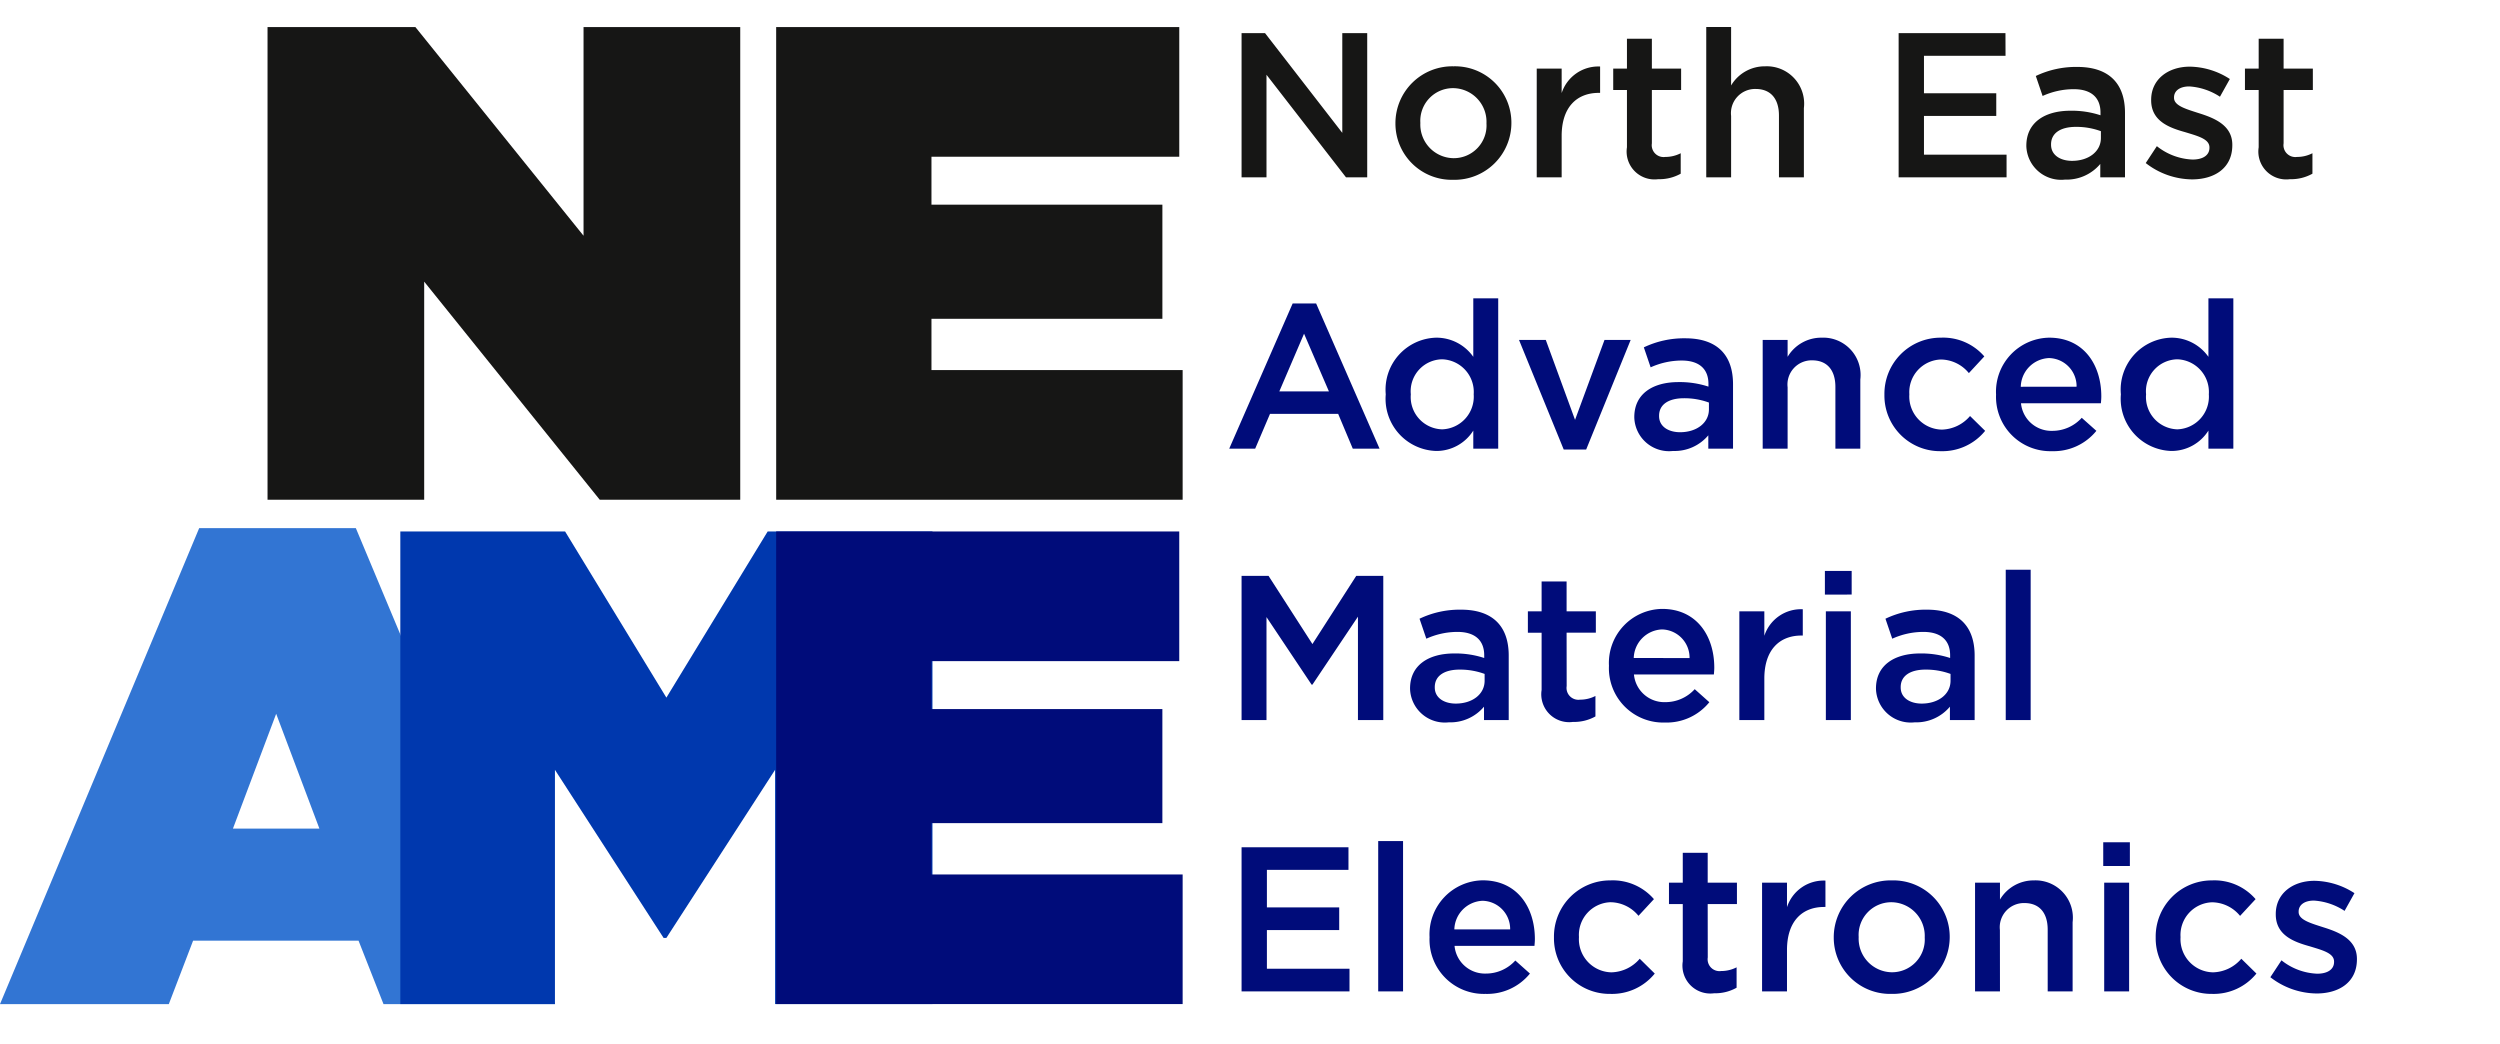<svg xmlns="http://www.w3.org/2000/svg" xmlns:xlink="http://www.w3.org/1999/xlink" width="182.06" height="76" viewBox="0 0 182.06 76">
  <defs>
    <clipPath id="clip-path">
      <rect id="Rectangle_1" data-name="Rectangle 1" width="38.748" height="34.42" fill="none"/>
    </clipPath>
    <clipPath id="clip-path-2">
      <rect id="Rectangle_2" data-name="Rectangle 2" width="29.602" height="34.42" fill="none"/>
    </clipPath>
    <clipPath id="clip-path-3">
      <rect id="Rectangle_4" data-name="Rectangle 4" width="182.06" height="76" fill="none"/>
    </clipPath>
  </defs>
  <g id="Group_42" data-name="Group 42" transform="translate(-47 -17)">
    <path id="Path_1" data-name="Path 1" d="M34.876,3.531H45.645L57.889,18.725V3.531H69.3v34.42H59.069L46.284,22.068V37.951H34.876Z" transform="translate(31.607 15.442)" fill="#161615"/>
    <path id="Path_2" data-name="Path 2" d="M101.18,3.531h29.356v9.441H112.49v3.491h16.817v8.31H112.49V28.51h18.292v9.441h-29.6Z" transform="translate(2.343 15.442)" fill="#161615"/>
    <path id="Path_3" data-name="Path 3" d="M20.112,82.366l3.147,8.359H16.964ZM14.506,68.844,0,103.509H12.293l1.77-4.622H26.11l1.819,4.622H40.419L25.913,68.844Z" transform="translate(47 -13.385)" fill="#3275d3"/>
    <g id="Group_3" data-name="Group 3" transform="translate(76.153 55.704)" style="mix-blend-mode: multiply;isolation: isolate">
      <g id="Group_2" data-name="Group 2">
        <g id="Group_1" data-name="Group 1" clip-path="url(#clip-path)">
          <path id="Path_4" data-name="Path 4" d="M52.186,69.283h12l7.376,12.1,7.376-12.1h12V103.7H79.477V86.641L71.56,98.884h-.2L63.446,86.641V103.7H52.186Z" transform="translate(-52.186 -69.283)" fill="#0038ae"/>
        </g>
      </g>
    </g>
    <g id="Group_6" data-name="Group 6" transform="translate(103.523 55.704)" style="mix-blend-mode: multiply;isolation: isolate">
      <g id="Group_5" data-name="Group 5">
        <g id="Group_4" data-name="Group 4" clip-path="url(#clip-path-2)">
          <path id="Path_5" data-name="Path 5" d="M101.18,69.283h29.355v9.441H112.489v3.491h16.817v8.31H112.489v3.737h18.293V103.7h-29.6Z" transform="translate(-101.18 -69.283)" fill="#000c7a"/>
        </g>
      </g>
    </g>
    <path id="Path_43" data-name="Path 43" d="M8.685-3.24,3.06-10.5H1.35V0H3.165V-7.47L8.955,0H10.5V-10.5H8.685ZM21-3.96a4.106,4.106,0,0,0-4.215-4.125,4.143,4.143,0,0,0-4.23,4.155,4.1,4.1,0,0,0,4.2,4.11A4.144,4.144,0,0,0,21-3.96Zm-1.815.03a2.384,2.384,0,0,1-2.4,2.535A2.449,2.449,0,0,1,14.37-3.96a2.381,2.381,0,0,1,2.385-2.535A2.452,2.452,0,0,1,19.185-3.93Zm5.475.915c0-2.1,1.11-3.135,2.7-3.135h.1V-8.07A2.808,2.808,0,0,0,24.66-6.135V-7.92H22.845V0H24.66ZM31.23-6.36h2.13V-7.92H31.23v-2.175H29.415V-7.92h-1v1.56h1v4.17A2.03,2.03,0,0,0,31.695.135a3.177,3.177,0,0,0,1.635-.4V-1.755a2.44,2.44,0,0,1-1.125.27.864.864,0,0,1-.975-.99ZM37-4.47A1.762,1.762,0,0,1,38.79-6.435c1.08,0,1.695.7,1.695,1.935V0H42.3V-5.04a2.72,2.72,0,0,0-2.82-3.045A2.85,2.85,0,0,0,37-6.69v-4.26H35.19V0H37Zm19.98-6.03H49.2V0h7.86V-1.65H51.045V-4.47H56.31V-6.12H51.045V-8.85h5.94ZM65.685,0V-4.695c0-2.115-1.14-3.345-3.48-3.345a6.791,6.791,0,0,0-3.015.66l.495,1.455A5.514,5.514,0,0,1,61.95-6.42c1.26,0,1.95.6,1.95,1.7v.2a6.667,6.667,0,0,0-2.19-.33c-1.845,0-3.21.84-3.21,2.55v.03A2.535,2.535,0,0,0,61.32.165a3.2,3.2,0,0,0,2.565-1.14V0ZM63.93-2.865c0,.99-.9,1.665-2.1,1.665-.855,0-1.53-.42-1.53-1.17V-2.4c0-.81.675-1.275,1.815-1.275a5.185,5.185,0,0,1,1.815.315Zm9.57.525v-.03c0-1.425-1.305-1.95-2.46-2.31-.93-.3-1.785-.54-1.785-1.11v-.03c0-.465.4-.8,1.11-.8a4.6,4.6,0,0,1,2.235.75l.72-1.29a5.49,5.49,0,0,0-2.91-.9c-1.575,0-2.82.915-2.82,2.415v.03c0,1.515,1.305,2,2.475,2.325.93.285,1.77.495,1.77,1.11v.03c0,.525-.45.855-1.23.855a4.445,4.445,0,0,1-2.6-.975l-.81,1.23A5.564,5.564,0,0,0,70.56.15C72.21.15,73.5-.675,73.5-2.34Zm3.735-4.02h2.13V-7.92h-2.13v-2.175H75.42V-7.92h-1v1.56h1v4.17A2.03,2.03,0,0,0,77.7.135a3.177,3.177,0,0,0,1.635-.4V-1.755a2.44,2.44,0,0,1-1.125.27.864.864,0,0,1-.975-.99Z" transform="translate(136.066 29.914)" fill="#161615"/>
    <rect id="Rectangle_3" data-name="Rectangle 3" width="182.06" height="76" transform="translate(47 17)" fill="none"/>
    <path id="Path_44" data-name="Path 44" d="M6.78-10.575H5.07L.45,0H2.34L3.42-2.535H8.385L9.45,0H11.4Zm.93,6.4H4.1l1.8-4.2ZM20.04,0V-10.95H18.225v4.26a3.278,3.278,0,0,0-2.7-1.395A3.785,3.785,0,0,0,11.85-3.96,3.8,3.8,0,0,0,15.525.165a3.17,3.17,0,0,0,2.7-1.485V0ZM18.255-3.96a2.381,2.381,0,0,1-2.3,2.55,2.352,2.352,0,0,1-2.28-2.55,2.327,2.327,0,0,1,2.28-2.55A2.381,2.381,0,0,1,18.255-3.96Zm7.38,1.86-2.13-5.82h-1.95L24.81.06h1.635l3.24-7.98H27.78ZM37.14,0V-4.695C37.14-6.81,36-8.04,33.66-8.04a6.791,6.791,0,0,0-3.015.66l.495,1.455A5.514,5.514,0,0,1,33.4-6.42c1.26,0,1.95.6,1.95,1.7v.2a6.667,6.667,0,0,0-2.19-.33c-1.845,0-3.21.84-3.21,2.55v.03A2.535,2.535,0,0,0,32.775.165,3.2,3.2,0,0,0,35.34-.975V0ZM35.385-2.865c0,.99-.9,1.665-2.1,1.665-.855,0-1.53-.42-1.53-1.17V-2.4c0-.81.675-1.275,1.815-1.275a5.185,5.185,0,0,1,1.815.315Zm5.73-1.605A1.762,1.762,0,0,1,42.9-6.435c1.08,0,1.695.7,1.695,1.935V0H46.41V-5.04a2.72,2.72,0,0,0-2.82-3.045A2.85,2.85,0,0,0,41.115-6.69V-7.92H39.3V0h1.815ZM55.5-1.3l-1.1-1.08a2.787,2.787,0,0,1-2.055.99A2.414,2.414,0,0,1,49.98-3.96a2.381,2.381,0,0,1,2.28-2.535,2.665,2.665,0,0,1,2.055.99L55.44-6.72a3.956,3.956,0,0,0-3.165-1.365,4.088,4.088,0,0,0-4.11,4.155A4.047,4.047,0,0,0,52.26.18,4.007,4.007,0,0,0,55.5-1.3Zm2.61-2.01h5.82c.015-.18.03-.33.03-.5,0-2.295-1.275-4.275-3.795-4.275a3.935,3.935,0,0,0-3.87,4.14A3.956,3.956,0,0,0,60.36.18,4.006,4.006,0,0,0,63.6-1.3L62.535-2.25A2.876,2.876,0,0,1,60.39-1.3,2.221,2.221,0,0,1,58.11-3.315Zm-.015-1.2A2.143,2.143,0,0,1,60.15-6.6a2.056,2.056,0,0,1,2.01,2.085ZM73.575,0V-10.95H71.76v4.26a3.278,3.278,0,0,0-2.7-1.395A3.785,3.785,0,0,0,65.385-3.96,3.8,3.8,0,0,0,69.06.165a3.17,3.17,0,0,0,2.7-1.485V0ZM71.79-3.96A2.381,2.381,0,0,1,69.5-1.41a2.352,2.352,0,0,1-2.28-2.55A2.327,2.327,0,0,1,69.5-6.51,2.381,2.381,0,0,1,71.79-3.96Z" transform="translate(136.066 49.676)" fill="#000c7a"/>
    <path id="Path_45" data-name="Path 45" d="M9.825-7.53V0H11.67V-10.5H9.7L6.51-5.535,3.315-10.5H1.35V0H3.165V-7.5L6.45-2.58h.06ZM20.805,0V-4.695c0-2.115-1.14-3.345-3.48-3.345a6.791,6.791,0,0,0-3.015.66l.495,1.455A5.514,5.514,0,0,1,17.07-6.42c1.26,0,1.95.6,1.95,1.7v.2a6.667,6.667,0,0,0-2.19-.33c-1.845,0-3.21.84-3.21,2.55v.03A2.535,2.535,0,0,0,16.44.165a3.2,3.2,0,0,0,2.565-1.14V0ZM19.05-2.865c0,.99-.9,1.665-2.1,1.665-.855,0-1.53-.42-1.53-1.17V-2.4c0-.81.675-1.275,1.815-1.275a5.185,5.185,0,0,1,1.815.315Zm5.97-3.5h2.13V-7.92H25.02v-2.175H23.2V-7.92h-1v1.56h1v4.17A2.03,2.03,0,0,0,25.485.135a3.177,3.177,0,0,0,1.635-.4V-1.755A2.44,2.44,0,0,1,26-1.485a.864.864,0,0,1-.975-.99Zm4.905,3.045h5.82c.015-.18.03-.33.03-.5,0-2.295-1.275-4.275-3.8-4.275a3.935,3.935,0,0,0-3.87,4.14A3.956,3.956,0,0,0,32.175.18,4.006,4.006,0,0,0,35.415-1.3L34.35-2.25a2.876,2.876,0,0,1-2.145.945A2.221,2.221,0,0,1,29.925-3.315Zm-.015-1.2A2.143,2.143,0,0,1,31.965-6.6a2.056,2.056,0,0,1,2.01,2.085Zm9.51,1.5c0-2.1,1.11-3.135,2.7-3.135h.1V-8.07A2.808,2.808,0,0,0,39.42-6.135V-7.92H37.6V0H39.42Zm6.36-6.12V-10.86H43.83v1.725ZM45.72,0V-7.92H43.9V0Zm9.015,0V-4.695c0-2.115-1.14-3.345-3.48-3.345a6.791,6.791,0,0,0-3.015.66l.495,1.455A5.514,5.514,0,0,1,51-6.42c1.26,0,1.95.6,1.95,1.7v.2a6.667,6.667,0,0,0-2.19-.33c-1.845,0-3.21.84-3.21,2.55v.03A2.535,2.535,0,0,0,50.37.165a3.2,3.2,0,0,0,2.565-1.14V0ZM52.98-2.865c0,.99-.9,1.665-2.1,1.665-.855,0-1.53-.42-1.53-1.17V-2.4c0-.81.675-1.275,1.815-1.275a5.185,5.185,0,0,1,1.815.315ZM58.815,0V-10.95H57V0Z" transform="translate(136.066 69.438)" fill="#000c7a"/>
    <g id="Group_10" data-name="Group 10" transform="translate(47 17)">
      <g id="Group_9" data-name="Group 9" clip-path="url(#clip-path-3)">
        <path id="Path_46" data-name="Path 46" d="M9.135-10.5H1.35V0H9.21V-1.65H3.195V-4.47H8.46V-6.12H3.195V-8.85h5.94ZM13.11,0V-10.95H11.3V0Zm3.75-3.315h5.82c.015-.18.03-.33.03-.5,0-2.295-1.275-4.275-3.8-4.275a3.935,3.935,0,0,0-3.87,4.14A3.956,3.956,0,0,0,19.11.18,4.006,4.006,0,0,0,22.35-1.3L21.285-2.25A2.876,2.876,0,0,1,19.14-1.3,2.221,2.221,0,0,1,16.86-3.315Zm-.015-1.2A2.143,2.143,0,0,1,18.9-6.6a2.056,2.056,0,0,1,2.01,2.085ZM31.44-1.3l-1.095-1.08a2.787,2.787,0,0,1-2.055.99A2.414,2.414,0,0,1,25.92-3.96,2.381,2.381,0,0,1,28.2-6.495a2.665,2.665,0,0,1,2.055.99L31.38-6.72a3.956,3.956,0,0,0-3.165-1.365A4.088,4.088,0,0,0,24.1-3.93,4.047,4.047,0,0,0,28.2.18,4.007,4.007,0,0,0,31.44-1.3ZM35.295-6.36h2.13V-7.92h-2.13v-2.175H33.48V-7.92H32.475v1.56H33.48v4.17A2.03,2.03,0,0,0,35.76.135,3.177,3.177,0,0,0,37.4-.27V-1.755a2.44,2.44,0,0,1-1.125.27.864.864,0,0,1-.975-.99ZM41.07-3.015c0-2.1,1.11-3.135,2.7-3.135h.1V-8.07A2.808,2.808,0,0,0,41.07-6.135V-7.92H39.255V0H41.07ZM52.92-3.96a4.106,4.106,0,0,0-4.215-4.125,4.143,4.143,0,0,0-4.23,4.155,4.1,4.1,0,0,0,4.2,4.11A4.144,4.144,0,0,0,52.92-3.96ZM51.1-3.93a2.384,2.384,0,0,1-2.4,2.535A2.449,2.449,0,0,1,46.29-3.96a2.381,2.381,0,0,1,2.385-2.535A2.452,2.452,0,0,1,51.1-3.93Zm5.475-.54a1.762,1.762,0,0,1,1.785-1.965c1.08,0,1.695.7,1.695,1.935V0h1.815V-5.04a2.72,2.72,0,0,0-2.82-3.045A2.85,2.85,0,0,0,56.58-6.69V-7.92H54.765V0H56.58Zm9.465-4.665V-10.86H64.1v1.725ZM65.985,0V-7.92H64.17V0Zm9.27-1.3-1.1-1.08a2.787,2.787,0,0,1-2.055.99,2.414,2.414,0,0,1-2.37-2.565,2.381,2.381,0,0,1,2.28-2.535,2.665,2.665,0,0,1,2.055.99L75.195-6.72A3.956,3.956,0,0,0,72.03-8.085,4.088,4.088,0,0,0,67.92-3.93a4.047,4.047,0,0,0,4.1,4.11A4.007,4.007,0,0,0,75.255-1.3Zm7.32-1.035v-.03c0-1.425-1.305-1.95-2.46-2.31-.93-.3-1.785-.54-1.785-1.11v-.03c0-.465.4-.8,1.11-.8a4.6,4.6,0,0,1,2.235.75l.72-1.29a5.49,5.49,0,0,0-2.91-.9c-1.575,0-2.82.915-2.82,2.415v.03c0,1.515,1.305,2,2.475,2.325.93.285,1.77.495,1.77,1.11v.03c0,.525-.45.855-1.23.855a4.445,4.445,0,0,1-2.6-.975l-.81,1.23A5.564,5.564,0,0,0,79.635.15C81.285.15,82.575-.675,82.575-2.34Z" transform="translate(89.066 72.199)" fill="#000c7a"/>
      </g>
    </g>
    <rect id="Rectangle_5" data-name="Rectangle 5" width="182.06" height="76" transform="translate(47 17)" fill="none"/>
  </g>
</svg>
